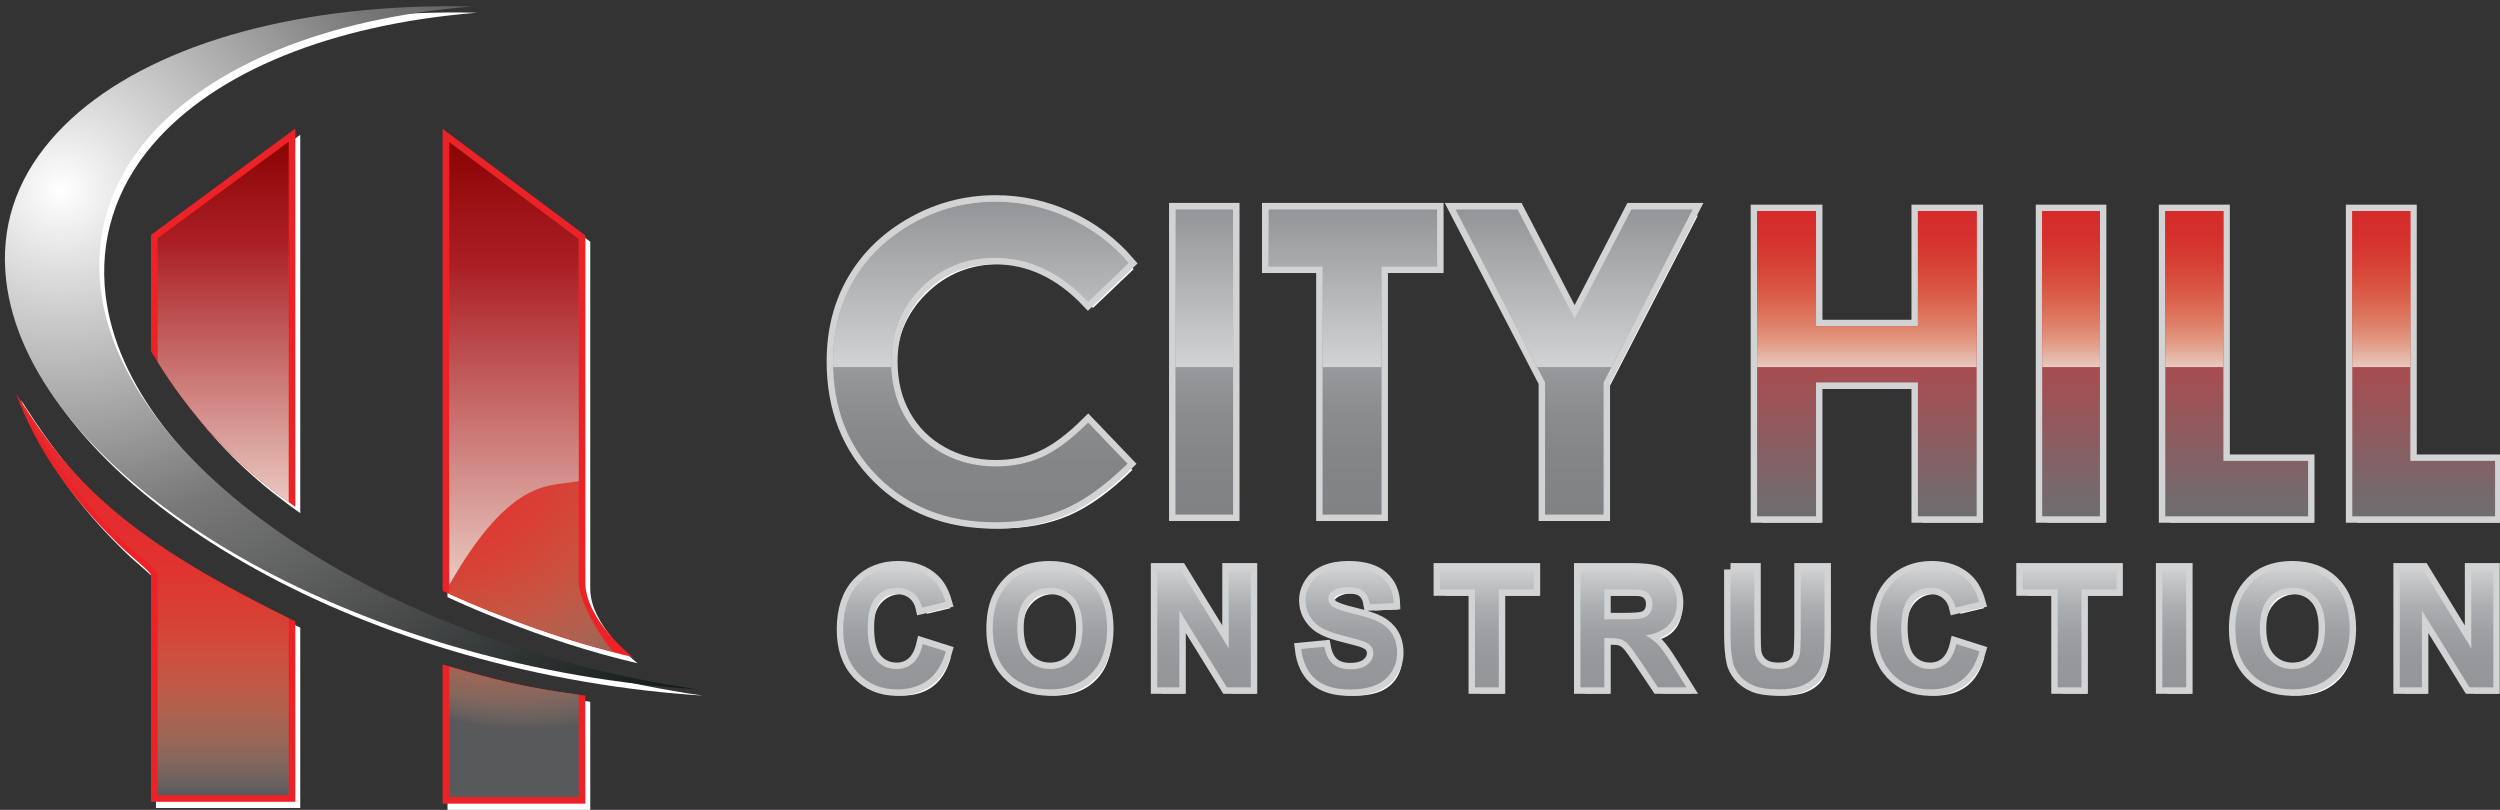 <?xml version="1.0" encoding="utf-8"?>
<!-- Generator: Adobe Illustrator 16.0.0, SVG Export Plug-In . SVG Version: 6.00 Build 0)  -->
<!DOCTYPE svg PUBLIC "-//W3C//DTD SVG 1.1//EN" "http://www.w3.org/Graphics/SVG/1.1/DTD/svg11.dtd">
<svg version="1.1" id="Layer_1" xmlns="http://www.w3.org/2000/svg" xmlns:xlink="http://www.w3.org/1999/xlink" x="0px" y="0px"
	 width="145.926px" height="47.274px" viewBox="0 0 145.926 47.274" enable-background="new 0 0 145.926 47.274"
	 xml:space="preserve">
<rect x="0" y="0" width="145.926" height="47.274" fill="#333333" stroke="none"/>
<g>
	<path fill="#FFFFFF" d="M9.104,20.864l0.055,0.091c0.243,0.402,0.512,0.822,0.795,1.249c0.133,0.201,0.27,0.402,0.413,0.607
		c0.105,0.15,0.214,0.302,0.325,0.454c0.116,0.159,0.232,0.317,0.354,0.477c0.221,0.294,0.455,0.588,0.697,0.885
		c0.003,0.003,0.006,0.007,0.009,0.01c0.855,1.047,1.847,2.104,3,3.131c0.026,0.024,0.053,0.047,0.079,0.069
		c0.31,0.273,0.625,0.545,0.958,0.813c0.257,0.208,0.522,0.405,0.788,0.604c0.115,0.085,0.219,0.174,0.337,0.259l0.174,0.125
		c0.018,0.012,0.034,0.026,0.052,0.039v-0.002l0.386,0.277V7.868l-8.421,6.203V20.864z"/>
	<path fill="#FFFFFF" d="M34.117,40.917c-3.157-0.427-4.784-0.844-7.501-1.629l-0.494-0.144v8.13h8.333l-0.003-6.311L34.117,40.917z
		"/>
	<path fill="#FFFFFF" d="M26.121,7.885v26.967l0.224,0.103c0.054,0.024,0.108,0.047,0.162,0.071v0.005
		c0.814,0.377,1.732,0.76,2.691,1.134c2.593,1.032,5.264,1.906,8.022,2.553c-0.03-0.015-2.767-2.177-2.767-4.341V14.108
		L26.121,7.885z"/>
	<path fill="#FFFFFF" d="M4.966,28.321c-0.029-0.032-0.06-0.063-0.089-0.094c-0.071-0.075-0.139-0.149-0.208-0.224
		c-0.953-1.053-1.818-2.194-2.689-3.494c-0.112-0.174-0.223-0.346-0.332-0.518c0.006,0.015,0.014,0.028,0.021,0.043
		c-0.148-0.227-0.296-0.45-0.446-0.688c1.22,3.247,3.095,5.812,5.325,8.121c0.228,0.238,0.456,0.468,0.682,0.688
		c0.849,0.828,1.811,1.532,1.874,1.785v13.223h8.421V36.638c-3.178-1.581-5.627-2.935-7.63-4.254
		C7.78,30.961,6.207,29.613,4.966,28.321z"/>
	<path fill="#FFFFFF" d="M6.162,17.223c-0.379-3.2,0.575-6.232,2.75-8.777c3.639-4.262,10.439-7.02,18.936-7.704
		c-1.238-0.028-2.459-0.016-3.65,0.035C14.716,1.186,7.128,4.009,3.249,8.539c-2.063,2.409-2.941,5.147-2.606,8.152
		C1.832,27.364,18.167,38.039,37.69,40.304c1.119,0.129,2.233,0.229,3.339,0.299C22.607,37.953,7.391,27.607,6.162,17.223z"/>
</g>
<g>
	<polygon fill="#FFFFFF" points="72.264,21.789 72.264,12.582 68.898,12.582 68.898,21.789 68.898,30.399 72.264,30.399 	"/>
	<polygon fill="#FFFFFF" points="106.288,22.687 112.237,22.687 112.237,30.501 115.665,30.501 115.665,21.789 115.665,12.684 
		112.237,12.684 112.237,19.404 106.288,19.404 106.288,12.684 102.849,12.684 102.849,21.789 102.849,30.501 106.288,30.501 	"/>
	<polygon fill="#FFFFFF" points="122.861,21.789 122.861,12.684 119.491,12.684 119.491,21.789 119.491,30.501 122.861,30.501 	"/>
	<polygon fill="#FFFFFF" points="135.009,27.266 130.065,27.266 130.065,21.789 130.065,12.684 126.674,12.684 126.674,21.789 
		126.674,30.501 135.009,30.501 	"/>
	<polygon fill="#FFFFFF" points="140.979,27.266 140.979,21.789 140.979,12.684 137.59,12.684 137.59,21.789 137.59,30.501 
		145.925,30.501 145.925,27.266 	"/>
	<path fill="#FFFFFF" d="M61.563,33.483c-0.561,0-1.055,0.093-1.484,0.274c-0.322,0.134-0.618,0.34-0.89,0.619
		c-0.27,0.279-0.483,0.593-0.64,0.942c-0.209,0.476-0.315,1.067-0.315,1.766c0,1.094,0.304,1.956,0.907,2.581
		c0.604,0.623,1.417,0.937,2.441,0.937c1.011,0,1.818-0.313,2.422-0.942c0.605-0.628,0.906-1.499,0.906-2.605
		c0-1.12-0.306-1.996-0.914-2.626C63.389,33.801,62.577,33.483,61.563,33.483z M62.941,38.814c-0.356,0.4-0.811,0.6-1.364,0.6
		c-0.554,0-1.012-0.201-1.371-0.604c-0.36-0.4-0.541-0.993-0.541-1.773c0-0.792,0.176-1.384,0.527-1.775
		c0.349-0.395,0.813-0.591,1.384-0.591c0.574,0,1.031,0.196,1.378,0.585c0.345,0.386,0.518,0.974,0.518,1.765
		C63.473,37.817,63.295,38.417,62.941,38.814z"/>
	<path fill="#FFFFFF" d="M53.577,39.062c-0.268,0.236-0.585,0.353-0.954,0.353c-0.5,0-0.908-0.185-1.22-0.554
		c-0.313-0.37-0.47-0.99-0.47-1.862c0-0.817,0.16-1.41,0.477-1.776c0.317-0.365,0.731-0.551,1.241-0.551
		c0.369,0,0.683,0.106,0.943,0.312c0.256,0.205,0.427,0.489,0.508,0.845l1.375-0.329c-0.158-0.551-0.392-0.974-0.705-1.269
		c-0.524-0.496-1.208-0.746-2.051-0.746c-0.964,0-1.742,0.317-2.333,0.951c-0.592,0.635-0.887,1.524-0.887,2.669
		c0,1.082,0.295,1.938,0.882,2.563c0.587,0.623,1.34,0.937,2.253,0.937c0.74,0,1.349-0.185,1.83-0.548
		c0.479-0.365,0.823-0.923,1.03-1.674l-1.347-0.427C54.032,38.458,53.841,38.825,53.577,39.062z"/>
	<polygon fill="#FFFFFF" points="84.341,34.766 86.382,34.766 86.382,40.483 87.771,40.483 87.771,34.766 89.811,34.766 
		89.811,33.603 84.341,33.603 	"/>
	<path fill="#FFFFFF" d="M105.393,37.41c0,0.544-0.019,0.932-0.06,1.168c-0.043,0.236-0.161,0.434-0.36,0.591
		c-0.203,0.166-0.502,0.245-0.894,0.245c-0.389,0-0.695-0.085-0.917-0.257c-0.226-0.17-0.366-0.396-0.427-0.677
		c-0.035-0.176-0.049-0.56-0.049-1.152v-3.726h-1.392v3.67c0,0.769,0.045,1.352,0.139,1.746c0.06,0.267,0.191,0.52,0.386,0.763
		c0.198,0.243,0.468,0.44,0.807,0.593c0.339,0.149,0.837,0.229,1.495,0.229c0.545,0,0.985-0.073,1.322-0.21
		c0.341-0.139,0.609-0.325,0.815-0.561c0.198-0.233,0.336-0.523,0.41-0.864s0.112-0.927,0.112-1.752v-3.613h-1.389V37.41z"/>
	<polygon fill="#FFFFFF" points="118.353,34.766 120.395,34.766 120.395,40.483 121.783,40.483 121.783,34.766 123.823,34.766 
		123.823,33.603 118.353,33.603 	"/>
	<rect x="126.502" y="33.603" fill="#FFFFFF" width="1.392" height="6.881"/>
	<polygon fill="#FFFFFF" points="144.535,38.199 141.717,33.603 140.363,33.603 140.363,40.483 141.655,40.483 141.655,35.996 
		144.43,40.483 145.823,40.483 145.823,33.603 144.535,33.603 	"/>
	<path fill="#FFFFFF" d="M134.094,33.483c-0.563,0-1.054,0.093-1.484,0.274c-0.321,0.134-0.62,0.34-0.891,0.619
		s-0.482,0.593-0.642,0.942c-0.21,0.476-0.312,1.067-0.312,1.766c0,1.094,0.301,1.956,0.906,2.581
		c0.602,0.623,1.412,0.937,2.437,0.937c1.014,0,1.82-0.313,2.425-0.942c0.604-0.628,0.905-1.499,0.905-2.605
		c0-1.12-0.305-1.996-0.914-2.626C135.919,33.801,135.104,33.483,134.094,33.483z M135.47,38.814c-0.355,0.4-0.812,0.6-1.365,0.6
		s-1.01-0.201-1.37-0.604c-0.36-0.4-0.539-0.993-0.539-1.773c0-0.792,0.178-1.384,0.526-1.775c0.349-0.395,0.813-0.591,1.383-0.591
		c0.576,0,1.035,0.196,1.377,0.585c0.351,0.386,0.521,0.974,0.521,1.765C136.002,37.817,135.823,38.417,135.47,38.814z"/>
	<path fill="#FFFFFF" d="M113.906,39.062c-0.268,0.236-0.585,0.353-0.954,0.353c-0.501,0-0.907-0.185-1.222-0.554
		c-0.311-0.37-0.471-0.99-0.471-1.862c0-0.817,0.163-1.41,0.479-1.776c0.314-0.365,0.73-0.551,1.242-0.551
		c0.369,0,0.683,0.106,0.939,0.312c0.255,0.205,0.43,0.489,0.511,0.845l1.375-0.329c-0.156-0.551-0.391-0.974-0.702-1.269
		c-0.528-0.496-1.212-0.746-2.053-0.746c-0.966,0-1.742,0.317-2.335,0.951c-0.591,0.635-0.886,1.524-0.886,2.669
		c0,1.082,0.295,1.938,0.882,2.563c0.587,0.623,1.34,0.937,2.255,0.937c0.737,0,1.346-0.185,1.826-0.548
		c0.483-0.365,0.825-0.923,1.032-1.674l-1.348-0.427C114.363,38.458,114.173,38.825,113.906,39.062z"/>
	<polygon fill="#FFFFFF" points="72.005,38.199 69.188,33.603 67.836,33.603 67.836,40.483 69.127,40.483 69.127,35.996 
		71.901,40.483 73.296,40.483 73.296,33.603 72.005,33.603 	"/>
	<path fill="#FFFFFF" d="M97.094,38.024c-0.196-0.211-0.441-0.403-0.745-0.578c0.605-0.087,1.057-0.3,1.362-0.635
		c0.305-0.336,0.456-0.763,0.456-1.279c0-0.408-0.099-0.768-0.301-1.085c-0.201-0.316-0.467-0.536-0.801-0.66
		s-0.867-0.185-1.603-0.185h-2.926v6.881h1.392V37.61h0.282c0.317,0,0.551,0.024,0.7,0.078c0.143,0.052,0.286,0.147,0.414,0.286
		c0.133,0.14,0.375,0.476,0.734,1.01l1.003,1.499h1.662l-0.84-1.344C97.552,38.605,97.289,38.233,97.094,38.024z M94.955,36.512
		h-1.026v-1.746h1.084c0.563,0,0.898,0.008,1.014,0.024c0.224,0.037,0.399,0.127,0.521,0.27c0.125,0.143,0.188,0.329,0.188,0.562
		c0,0.206-0.047,0.38-0.141,0.517c-0.096,0.138-0.224,0.235-0.39,0.29C96.038,36.486,95.621,36.512,94.955,36.512z"/>
	<path fill="#FFFFFF" d="M80.801,36.683c-0.324-0.171-0.823-0.335-1.501-0.494c-0.675-0.159-1.097-0.313-1.275-0.459
		c-0.139-0.119-0.206-0.257-0.206-0.419c0-0.179,0.073-0.322,0.22-0.427c0.23-0.167,0.546-0.25,0.948-0.25
		c0.392,0,0.687,0.078,0.88,0.233c0.194,0.154,0.323,0.409,0.383,0.764l1.39-0.062c-0.022-0.633-0.251-1.137-0.688-1.517
		c-0.438-0.379-1.087-0.569-1.95-0.569c-0.528,0-0.982,0.081-1.355,0.242c-0.372,0.159-0.658,0.39-0.857,0.697
		c-0.199,0.305-0.301,0.631-0.301,0.982c0,0.546,0.214,1.005,0.635,1.386c0.301,0.268,0.823,0.495,1.569,0.68
		c0.578,0.144,0.95,0.244,1.114,0.299c0.234,0.086,0.404,0.185,0.498,0.297c0.095,0.118,0.143,0.256,0.143,0.418
		c0,0.253-0.114,0.474-0.341,0.665c-0.226,0.188-0.564,0.283-1.011,0.283c-0.422,0-0.76-0.107-1.007-0.319
		c-0.25-0.214-0.414-0.546-0.497-0.999l-1.35,0.13c0.089,0.771,0.369,1.356,0.833,1.759c0.469,0.402,1.135,0.604,2.006,0.604
		c0.598,0,1.099-0.084,1.497-0.251c0.4-0.167,0.711-0.425,0.93-0.768c0.219-0.344,0.33-0.714,0.33-1.107
		c0-0.436-0.097-0.8-0.276-1.099C81.378,37.087,81.124,36.855,80.801,36.683z"/>
	<polygon fill="#FFFFFF" points="92.198,18.988 88.873,12.582 85.231,12.582 90.471,22.683 90.471,30.399 93.889,30.399 
		93.889,22.683 99.102,12.582 95.506,12.582 	"/>
	<polygon fill="#FFFFFF" points="74.326,15.925 77.485,15.925 77.485,21.789 77.485,30.399 80.926,30.399 80.926,21.789 
		80.926,15.925 84.173,15.925 84.173,12.582 74.326,12.582 	"/>
	<path fill="#FFFFFF" d="M58.354,15.415c2.017,0,3.832,0.852,5.446,2.559l2.372-2.262c-0.986-1.147-2.158-2.025-3.519-2.646
		c-1.359-0.622-2.776-0.934-4.245-0.934c-1.729,0-3.341,0.421-4.839,1.261c-1.499,0.84-2.649,1.949-3.454,3.331
		c-0.802,1.379-1.204,2.957-1.204,4.736c0,0.109,0.01,0.222,0.013,0.329h0c0.069,2.594,0.94,4.74,2.632,6.424
		c1.764,1.755,4.031,2.635,6.803,2.635c1.501,0,2.838-0.249,4.009-0.747c1.17-0.498,2.414-1.387,3.731-2.672l-2.301-2.4
		c-0.977,0.973-1.871,1.641-2.687,2.007c-0.815,0.369-1.715,0.553-2.699,0.553c-1.153,0-2.203-0.262-3.146-0.786
		c-0.944-0.526-1.675-1.252-2.19-2.173c-0.469-0.834-0.713-1.786-0.757-2.84l0,0c-0.004-0.107-0.018-0.216-0.018-0.323
		c0-1.707,0.582-3.142,1.749-4.305C55.216,15.997,56.651,15.415,58.354,15.415z"/>
</g>
<g>
	<g>
		<g>
			<path fill="#EC2227" d="M34.167,46.911h-8.333v-8.129l0.494,0.143c2.717,0.786,4.344,1.202,7.501,1.629l0.335,0.048
				L34.167,46.911L34.167,46.911z M17.238,36.275v10.525l0,0H8.816V33.579c-0.063-0.253-1.024-0.957-1.874-1.785
				c-0.226-0.221-0.454-0.45-0.682-0.688c-2.23-2.31-4.105-4.874-5.325-8.121C4.63,28.825,7.696,31.526,17.238,36.275z
				 M36.934,38.354c-3.781-0.886-7.4-2.195-10.875-3.762l-0.224-0.104V7.522l8.333,6.223v20.268
				C34.167,36.177,36.904,38.34,36.934,38.354z M17.238,29.589l-0.612-0.439c-3.786-2.718-6.178-5.945-7.755-8.557l-0.055-0.092
				v-6.792l8.422-6.203V29.589L17.238,29.589z"/>
		</g>
		
			<radialGradient id="SVGID_1_" cx="37.737" cy="39.24" r="14.879" fx="27.231" fy="39" gradientTransform="matrix(1.237 0 0 1.237 -15.799 -24.364)" gradientUnits="userSpaceOnUse">
			<stop  offset="0" style="stop-color:#E7292D"/>
			<stop  offset="0.262" style="stop-color:#E52C2E"/>
			<stop  offset="0.401" style="stop-color:#DF3530"/>
			<stop  offset="0.51" style="stop-color:#D84135"/>
			<stop  offset="0.605" style="stop-color:#CE4E3C"/>
			<stop  offset="0.69" style="stop-color:#C05946"/>
			<stop  offset="0.767" style="stop-color:#AF614F"/>
			<stop  offset="0.84" style="stop-color:#9A6657"/>
			<stop  offset="0.908" style="stop-color:#83675E"/>
			<stop  offset="0.971" style="stop-color:#68605E"/>
			<stop  offset="1" style="stop-color:#58595B"/>
		</radialGradient>
		<path fill="url(#SVGID_1_)" d="M35.823,38.054c-3.025-0.775-6.867-2.119-9.603-3.386V8.294l7.561,5.646v20.073
			C33.781,35.079,35.145,37.404,35.823,38.054z M33.777,40.554c-3.22-0.437-4.844-0.856-7.557-1.64v7.611h7.561L33.777,40.554z"/>
		<linearGradient id="SVGID_2_" gradientUnits="userSpaceOnUse" x1="13.027" y1="29.314" x2="13.027" y2="8.272">
			<stop  offset="0" style="stop-color:#E9C9C0"/>
			<stop  offset="0.721" style="stop-color:#AB1F24"/>
			<stop  offset="1" style="stop-color:#8B0304"/>
		</linearGradient>
		<path fill="url(#SVGID_2_)" d="M9.203,21.119c0-0.657,0-4.208,0-7.215l7.649-5.633v21.042
			C13.535,26.981,10.824,23.788,9.203,21.119z"/>
		<linearGradient id="SVGID_3_" gradientUnits="userSpaceOnUse" x1="9.107" y1="46.414" x2="9.107" y2="23.63">
			<stop  offset="0" style="stop-color:#58595B"/>
			<stop  offset="0.037" style="stop-color:#6E625F"/>
			<stop  offset="0.093" style="stop-color:#87675D"/>
			<stop  offset="0.155" style="stop-color:#9D6556"/>
			<stop  offset="0.221" style="stop-color:#B1604D"/>
			<stop  offset="0.292" style="stop-color:#C25845"/>
			<stop  offset="0.372" style="stop-color:#CF4D3C"/>
			<stop  offset="0.461" style="stop-color:#D84034"/>
			<stop  offset="0.567" style="stop-color:#DF3530"/>
			<stop  offset="0.706" style="stop-color:#E52C2E"/>
			<stop  offset="1" style="stop-color:#E7292D"/>
		</linearGradient>
		<path fill="url(#SVGID_3_)" d="M1.36,23.63c1.179,2.606,2.934,4.935,4.729,6.889c1.807,1.968,3.113,2.524,3.113,3.061v0.647
			c0,2.972,0,6.48,0,12.188h7.649l0.001-10.322C6.798,31.25,3.68,27.298,1.36,23.63z"/>
		<g>
			<defs>
				<path id="SVGID_4_" d="M33.781,13.939L26.22,8.294c0,9.343,0,16.513,0,25.854c3.731-6.541,6.054-5.701,7.561-6.069V13.939z"/>
			</defs>
			<linearGradient id="SVGID_5_" gradientUnits="userSpaceOnUse" x1="30" y1="34.148" x2="30" y2="8.294">
				<stop  offset="0" style="stop-color:#E9C9C0"/>
				<stop  offset="0.721" style="stop-color:#AB1F24"/>
				<stop  offset="1" style="stop-color:#8B0304"/>
			</linearGradient>
			<use xlink:href="#SVGID_4_"  overflow="visible" fill-rule="evenodd" clip-rule="evenodd" fill="url(#SVGID_5_)"/>
			<clipPath id="SVGID_6_">
				<use xlink:href="#SVGID_4_"  overflow="visible"/>
			</clipPath>
		</g>
		
			<radialGradient id="SVGID_7_" cx="15.476" cy="14.685" r="41.531" gradientTransform="matrix(1.185 -0.011 0.011 1.144 -14.936 -5.54)" gradientUnits="userSpaceOnUse">
			<stop  offset="0" style="stop-color:#FFFFFF"/>
			<stop  offset="0.414" style="stop-color:#787878"/>
			<stop  offset="0.817" style="stop-color:#2B2F2F"/>
			<stop  offset="1" style="stop-color:#0C1415"/>
		</radialGradient>
		<path fill="url(#SVGID_7_)" d="M23.911,0.413C14.429,0.822,6.841,3.646,2.962,8.176c-2.063,2.41-2.941,5.148-2.606,8.153
			c1.188,10.673,17.523,21.347,37.047,23.612c1.119,0.129,2.233,0.229,3.339,0.299C22.32,37.59,7.104,27.245,5.875,16.86
			c-0.379-3.201,0.574-6.233,2.75-8.778c3.639-4.262,10.439-7.019,18.936-7.704C26.323,0.35,25.102,0.363,23.911,0.413L23.911,0.413
			z"/>
	</g>
	<g>
		<g>
			<g>
				<path stroke="#D1D3D4" stroke-width="0.75" stroke-miterlimit="2.613" d="M65.886,15.35l-2.372,2.262
					c-1.615-1.708-3.43-2.561-5.448-2.561c-1.701,0-3.136,0.583-4.301,1.746c-1.167,1.164-1.748,2.599-1.748,4.306
					c0,1.188,0.257,2.244,0.774,3.164c0.515,0.921,1.245,1.647,2.191,2.172c0.942,0.524,1.993,0.786,3.146,0.786
					c0.983,0,1.883-0.183,2.698-0.552c0.815-0.366,1.711-1.035,2.688-2.007l2.3,2.4c-1.317,1.284-2.561,2.174-3.73,2.671
					c-1.172,0.498-2.508,0.747-4.01,0.747c-2.771,0-5.038-0.88-6.803-2.634c-1.764-1.757-2.646-4.009-2.646-6.754
					c0-1.779,0.402-3.356,1.205-4.737c0.805-1.381,1.955-2.49,3.453-3.33c1.499-0.84,3.111-1.261,4.84-1.261
					c1.468,0,2.885,0.313,4.245,0.934C63.728,13.324,64.899,14.201,65.886,15.35z"/>
				<path stroke="#D1D3D4" stroke-width="0.75" stroke-miterlimit="2.613" d="M68.612,12.219h3.365v17.817h-3.365V12.219z"/>
				<path stroke="#D1D3D4" stroke-width="0.75" stroke-miterlimit="2.613" d="M74.04,12.219h9.847v3.343H80.64v14.475h-3.44V15.562
					H74.04V12.219z"/>
				<path stroke="#D1D3D4" stroke-width="0.75" stroke-miterlimit="2.613" d="M84.945,12.219h3.642l3.325,6.407l3.308-6.407h3.596
					L93.603,22.32v7.716h-3.418V22.32L84.945,12.219z"/>
			</g>
			<g>
				<path stroke="#D1D3D4" stroke-width="0.75" stroke-miterlimit="2.613" d="M102.563,12.32h3.439v6.721h5.947V12.32h3.429v17.817
					h-3.429v-7.813h-5.947v7.813h-3.439V12.32z"/>
				<path stroke="#D1D3D4" stroke-width="0.75" stroke-miterlimit="2.613" d="M119.204,12.32h3.371v17.817h-3.371V12.32z"/>
				<path stroke="#D1D3D4" stroke-width="0.75" stroke-miterlimit="2.613" d="M126.388,12.32h3.393v14.582h4.942v3.235h-8.335
					V12.32z"/>
				<path stroke="#D1D3D4" stroke-width="0.75" stroke-miterlimit="2.613" d="M137.304,12.32h3.389v14.582h4.946v3.235h-8.335
					V12.32z"/>
			</g>
			<path stroke="#D1D3D4" stroke-width="0.75" stroke-miterlimit="2.613" d="M53.863,37.592l1.347,0.428
				c-0.206,0.75-0.551,1.308-1.03,1.672c-0.481,0.364-1.091,0.548-1.831,0.548c-0.912,0-1.665-0.313-2.252-0.936
				c-0.587-0.626-0.882-1.48-0.882-2.563c0-1.146,0.295-2.035,0.887-2.67c0.591-0.633,1.369-0.951,2.333-0.951
				c0.843,0,1.526,0.251,2.051,0.746c0.313,0.296,0.547,0.719,0.705,1.27l-1.375,0.329c-0.081-0.356-0.251-0.641-0.508-0.846
				c-0.26-0.204-0.574-0.311-0.943-0.311c-0.509,0-0.923,0.184-1.24,0.551c-0.317,0.365-0.477,0.958-0.477,1.776
				c0,0.872,0.156,1.492,0.469,1.861c0.313,0.369,0.721,0.554,1.222,0.554c0.369,0,0.687-0.115,0.954-0.353
				C53.555,38.463,53.746,38.096,53.863,37.592z M57.947,36.722c0-0.698,0.106-1.288,0.315-1.765c0.156-0.351,0.37-0.663,0.64-0.943
				c0.271-0.278,0.568-0.485,0.89-0.618c0.429-0.183,0.925-0.275,1.485-0.275c1.014,0,1.826,0.317,2.433,0.945
				c0.607,0.631,0.913,1.506,0.913,2.628c0,1.105-0.302,1.976-0.906,2.604c-0.604,0.628-1.411,0.941-2.421,0.941
				c-1.024,0-1.837-0.313-2.441-0.936C58.251,38.678,57.947,37.816,57.947,36.722z M59.379,36.676c0,0.779,0.18,1.371,0.541,1.771
				c0.359,0.402,0.815,0.604,1.37,0.604c0.554,0,1.009-0.199,1.365-0.6c0.354-0.397,0.532-0.996,0.532-1.794
				c0-0.79-0.173-1.379-0.518-1.765c-0.347-0.388-0.805-0.584-1.378-0.584c-0.571,0-1.035,0.196-1.384,0.591
				C59.556,35.291,59.379,35.883,59.379,36.676z M67.55,40.121V33.24h1.352l2.817,4.596V33.24h1.291v6.881h-1.396l-2.773-4.488
				v4.488H67.55z M75.954,37.882l1.351-0.13c0.083,0.453,0.247,0.785,0.497,0.998c0.248,0.213,0.584,0.319,1.006,0.319
				c0.447,0,0.787-0.096,1.012-0.282c0.227-0.191,0.341-0.412,0.341-0.665c0-0.162-0.048-0.301-0.144-0.419
				c-0.093-0.111-0.263-0.21-0.497-0.296c-0.164-0.055-0.536-0.155-1.114-0.3c-0.746-0.185-1.269-0.412-1.569-0.68
				c-0.421-0.38-0.634-0.84-0.634-1.386c0-0.351,0.102-0.677,0.3-0.982c0.199-0.307,0.485-0.537,0.858-0.697
				c0.371-0.16,0.826-0.242,1.354-0.242c0.862,0,1.513,0.19,1.95,0.57c0.437,0.379,0.665,0.884,0.688,1.516l-1.389,0.063
				c-0.061-0.354-0.189-0.61-0.385-0.764c-0.192-0.155-0.488-0.234-0.879-0.234c-0.402,0-0.717,0.084-0.949,0.251
				c-0.146,0.104-0.219,0.247-0.219,0.426c0,0.163,0.066,0.301,0.206,0.42c0.179,0.146,0.601,0.299,1.275,0.459
				c0.678,0.159,1.177,0.323,1.501,0.494c0.322,0.172,0.576,0.403,0.76,0.699c0.18,0.298,0.276,0.662,0.276,1.098
				c0,0.395-0.11,0.765-0.329,1.108c-0.219,0.343-0.53,0.601-0.931,0.767c-0.398,0.168-0.899,0.252-1.497,0.252
				c-0.871,0-1.537-0.202-2.006-0.604C76.323,39.237,76.044,38.652,75.954,37.882z M86.095,40.121v-5.718h-2.04V33.24h5.47v1.163
				h-2.039v5.718H86.095z M92.251,40.121V33.24h2.926c0.736,0,1.269,0.06,1.603,0.185c0.334,0.124,0.599,0.344,0.8,0.659
				c0.203,0.317,0.301,0.679,0.301,1.085c0,0.518-0.15,0.943-0.455,1.279c-0.306,0.336-0.756,0.548-1.361,0.635
				c0.303,0.176,0.548,0.368,0.744,0.578c0.195,0.21,0.458,0.581,0.791,1.116l0.84,1.344h-1.662l-1.003-1.5
				c-0.36-0.534-0.601-0.869-0.733-1.01c-0.129-0.139-0.272-0.233-0.416-0.286c-0.148-0.054-0.382-0.079-0.699-0.079h-0.282v2.875
				H92.251z M93.643,36.149h1.026c0.666,0,1.083-0.026,1.25-0.085c0.166-0.054,0.295-0.151,0.39-0.29
				c0.093-0.137,0.142-0.31,0.142-0.517c0-0.232-0.064-0.419-0.189-0.562c-0.121-0.142-0.297-0.232-0.521-0.27
				c-0.114-0.016-0.45-0.023-1.015-0.023h-1.083V36.149z M101.009,33.24h1.392v3.726c0,0.592,0.013,0.976,0.048,1.151
				c0.063,0.28,0.201,0.508,0.428,0.678c0.223,0.172,0.527,0.256,0.916,0.256c0.393,0,0.691-0.079,0.895-0.244
				c0.199-0.158,0.317-0.355,0.361-0.591c0.04-0.236,0.059-0.624,0.059-1.168V33.24h1.389v3.613c0,0.824-0.037,1.411-0.112,1.751
				c-0.075,0.341-0.212,0.631-0.411,0.865c-0.205,0.235-0.473,0.421-0.814,0.56c-0.337,0.137-0.777,0.21-1.322,0.21
				c-0.658,0-1.156-0.079-1.495-0.229c-0.339-0.151-0.608-0.349-0.807-0.593c-0.194-0.242-0.327-0.495-0.386-0.762
				c-0.094-0.396-0.139-0.979-0.139-1.746V33.24z M114.192,37.592l1.348,0.428c-0.207,0.75-0.549,1.308-1.032,1.672
				c-0.479,0.364-1.089,0.548-1.826,0.548c-0.915,0-1.668-0.313-2.255-0.936c-0.587-0.626-0.881-1.48-0.881-2.563
				c0-1.146,0.294-2.035,0.885-2.67c0.594-0.633,1.369-0.951,2.335-0.951c0.841,0,1.524,0.251,2.054,0.746
				c0.311,0.296,0.545,0.719,0.701,1.27l-1.375,0.329c-0.08-0.356-0.256-0.641-0.511-0.846c-0.257-0.204-0.57-0.311-0.939-0.311
				c-0.511,0-0.929,0.184-1.242,0.551c-0.316,0.365-0.479,0.958-0.479,1.776c0,0.872,0.16,1.492,0.471,1.861
				c0.314,0.369,0.721,0.554,1.223,0.554c0.368,0,0.686-0.115,0.953-0.353C113.887,38.463,114.077,38.096,114.192,37.592z
				 M120.108,40.121v-5.718h-2.042V33.24h5.47v1.163h-2.039v5.718H120.108z M126.216,40.121V33.24h1.392v6.881H126.216z
				 M130.479,36.722c0-0.698,0.102-1.288,0.312-1.765c0.159-0.351,0.371-0.663,0.642-0.943c0.271-0.278,0.569-0.485,0.891-0.618
				c0.43-0.183,0.922-0.275,1.484-0.275c1.01,0,1.825,0.317,2.432,0.945c0.609,0.631,0.912,1.506,0.912,2.628
				c0,1.105-0.301,1.976-0.904,2.604c-0.604,0.628-1.412,0.941-2.424,0.941c-1.025,0-1.836-0.313-2.438-0.936
				C130.78,38.678,130.479,37.816,130.479,36.722z M131.909,36.676c0,0.779,0.179,1.371,0.539,1.771
				c0.36,0.402,0.816,0.604,1.37,0.604s1.011-0.199,1.366-0.6c0.354-0.397,0.531-0.996,0.531-1.794c0-0.79-0.17-1.379-0.521-1.765
				c-0.342-0.388-0.8-0.584-1.377-0.584c-0.57,0-1.034,0.196-1.383,0.591C132.087,35.291,131.909,35.883,131.909,36.676z
				 M140.077,40.121V33.24h1.354l2.818,4.596V33.24h1.288v6.881h-1.394l-2.774-4.488v4.488H140.077z"/>
		</g>
		<g>
			<linearGradient id="SVGID_8_" gradientUnits="userSpaceOnUse" x1="57.255" y1="30.484" x2="57.255" y2="11.769">
				<stop  offset="0" style="stop-color:#808285"/>
				<stop  offset="0.184" style="stop-color:#838587"/>
				<stop  offset="0.345" style="stop-color:#8B8D8F"/>
				<stop  offset="0.498" style="stop-color:#989A9D"/>
				<stop  offset="0.645" style="stop-color:#ACAEB1"/>
				<stop  offset="0.789" style="stop-color:#C7C9CB"/>
				<stop  offset="0.928" style="stop-color:#E8E9EA"/>
				<stop  offset="1" style="stop-color:#FFFFFF"/>
			</linearGradient>
			<path fill="url(#SVGID_8_)" d="M65.886,15.35l-2.372,2.262c-1.615-1.708-3.43-2.561-5.448-2.561
				c-1.701,0-3.136,0.583-4.301,1.746c-1.167,1.164-1.748,2.599-1.748,4.306c0,1.188,0.257,2.244,0.774,3.164
				c0.515,0.921,1.245,1.647,2.191,2.172c0.942,0.524,1.993,0.786,3.146,0.786c0.983,0,1.883-0.183,2.698-0.552
				c0.815-0.366,1.711-1.035,2.688-2.007l2.3,2.4c-1.317,1.284-2.561,2.174-3.73,2.671c-1.172,0.498-2.508,0.747-4.01,0.747
				c-2.771,0-5.038-0.88-6.803-2.634c-1.764-1.757-2.646-4.009-2.646-6.754c0-1.779,0.402-3.356,1.205-4.737
				c0.805-1.381,1.955-2.49,3.453-3.33c1.499-0.84,3.111-1.261,4.84-1.261c1.468,0,2.885,0.313,4.245,0.934
				C63.728,13.324,64.899,14.201,65.886,15.35z"/>
			<linearGradient id="SVGID_9_" gradientUnits="userSpaceOnUse" x1="70.294" y1="30.036" x2="70.294" y2="12.219">
				<stop  offset="0" style="stop-color:#808285"/>
				<stop  offset="0.184" style="stop-color:#838587"/>
				<stop  offset="0.345" style="stop-color:#8B8D8F"/>
				<stop  offset="0.498" style="stop-color:#989A9D"/>
				<stop  offset="0.645" style="stop-color:#ACAEB1"/>
				<stop  offset="0.789" style="stop-color:#C7C9CB"/>
				<stop  offset="0.928" style="stop-color:#E8E9EA"/>
				<stop  offset="1" style="stop-color:#FFFFFF"/>
			</linearGradient>
			<path fill="url(#SVGID_9_)" d="M68.612,12.219h3.365v17.817h-3.365V12.219z"/>
			<linearGradient id="SVGID_10_" gradientUnits="userSpaceOnUse" x1="78.963" y1="30.036" x2="78.963" y2="12.219">
				<stop  offset="0" style="stop-color:#808285"/>
				<stop  offset="0.184" style="stop-color:#838587"/>
				<stop  offset="0.345" style="stop-color:#8B8D8F"/>
				<stop  offset="0.498" style="stop-color:#989A9D"/>
				<stop  offset="0.645" style="stop-color:#ACAEB1"/>
				<stop  offset="0.789" style="stop-color:#C7C9CB"/>
				<stop  offset="0.928" style="stop-color:#E8E9EA"/>
				<stop  offset="1" style="stop-color:#FFFFFF"/>
			</linearGradient>
			<path fill="url(#SVGID_10_)" d="M74.04,12.219h9.847v3.343H80.64v14.475h-3.44V15.562H74.04V12.219z"/>
			<linearGradient id="SVGID_11_" gradientUnits="userSpaceOnUse" x1="91.881" y1="30.036" x2="91.881" y2="12.219">
				<stop  offset="0" style="stop-color:#808285"/>
				<stop  offset="0.184" style="stop-color:#838587"/>
				<stop  offset="0.345" style="stop-color:#8B8D8F"/>
				<stop  offset="0.498" style="stop-color:#989A9D"/>
				<stop  offset="0.645" style="stop-color:#ACAEB1"/>
				<stop  offset="0.789" style="stop-color:#C7C9CB"/>
				<stop  offset="0.928" style="stop-color:#E8E9EA"/>
				<stop  offset="1" style="stop-color:#FFFFFF"/>
			</linearGradient>
			<path fill="url(#SVGID_11_)" d="M84.945,12.219h3.642l3.325,6.407l3.308-6.407h3.596L93.603,22.32v7.716h-3.418V22.32
				L84.945,12.219z"/>
		</g>
		<g>
			<linearGradient id="SVGID_12_" gradientUnits="userSpaceOnUse" x1="108.971" y1="30.138" x2="108.971" y2="12.321">
				<stop  offset="0" style="stop-color:#6D6E71"/>
				<stop  offset="1" style="stop-color:#E7292D"/>
			</linearGradient>
			<path fill="url(#SVGID_12_)" d="M102.563,12.32h3.439v6.721h5.947V12.32h3.429v17.817h-3.429v-7.813h-5.947v7.813h-3.439V12.32z"
				/>
			<linearGradient id="SVGID_13_" gradientUnits="userSpaceOnUse" x1="120.89" y1="30.138" x2="120.89" y2="12.321">
				<stop  offset="0" style="stop-color:#6D6E71"/>
				<stop  offset="1" style="stop-color:#E7292D"/>
			</linearGradient>
			<path fill="url(#SVGID_13_)" d="M119.204,12.32h3.371v17.817h-3.371V12.32z"/>
			<linearGradient id="SVGID_14_" gradientUnits="userSpaceOnUse" x1="130.555" y1="30.138" x2="130.555" y2="12.321">
				<stop  offset="0" style="stop-color:#6D6E71"/>
				<stop  offset="1" style="stop-color:#E7292D"/>
			</linearGradient>
			<path fill="url(#SVGID_14_)" d="M126.388,12.32h3.393v14.582h4.942v3.235h-8.335V12.32z"/>
			<linearGradient id="SVGID_15_" gradientUnits="userSpaceOnUse" x1="141.471" y1="30.138" x2="141.471" y2="12.321">
				<stop  offset="0" style="stop-color:#6D6E71"/>
				<stop  offset="1" style="stop-color:#E7292D"/>
			</linearGradient>
			<path fill="url(#SVGID_15_)" d="M137.304,12.32h3.389v14.582h4.946v3.235h-8.335V12.32z"/>
		</g>
		<linearGradient id="SVGID_16_" gradientUnits="userSpaceOnUse" x1="97.376" y1="40.244" x2="97.376" y2="33.12">
			<stop  offset="0" style="stop-color:#939598"/>
			<stop  offset="0.251" style="stop-color:#96989B"/>
			<stop  offset="0.47" style="stop-color:#9EA0A3"/>
			<stop  offset="0.679" style="stop-color:#ACAFB1"/>
			<stop  offset="0.879" style="stop-color:#C1C3C5"/>
			<stop  offset="1" style="stop-color:#D1D3D4"/>
		</linearGradient>
		<path fill="url(#SVGID_16_)" d="M53.863,37.592l1.347,0.428c-0.206,0.75-0.551,1.308-1.03,1.672
			c-0.481,0.364-1.091,0.548-1.831,0.548c-0.912,0-1.665-0.313-2.252-0.936c-0.587-0.626-0.882-1.48-0.882-2.563
			c0-1.146,0.295-2.035,0.887-2.67c0.591-0.633,1.369-0.951,2.333-0.951c0.843,0,1.526,0.251,2.051,0.746
			c0.313,0.296,0.547,0.719,0.705,1.27l-1.375,0.329c-0.081-0.356-0.251-0.641-0.508-0.846c-0.26-0.204-0.574-0.311-0.943-0.311
			c-0.509,0-0.923,0.184-1.24,0.551c-0.317,0.365-0.477,0.958-0.477,1.776c0,0.872,0.156,1.492,0.469,1.861
			c0.313,0.369,0.721,0.554,1.222,0.554c0.369,0,0.687-0.115,0.954-0.353C53.555,38.463,53.746,38.096,53.863,37.592z
			 M57.947,36.722c0-0.698,0.106-1.288,0.315-1.765c0.156-0.351,0.37-0.663,0.64-0.943c0.271-0.278,0.568-0.485,0.89-0.618
			c0.429-0.183,0.925-0.275,1.485-0.275c1.014,0,1.826,0.317,2.433,0.945c0.607,0.631,0.913,1.506,0.913,2.628
			c0,1.105-0.302,1.976-0.906,2.604c-0.604,0.628-1.411,0.941-2.421,0.941c-1.024,0-1.837-0.313-2.441-0.936
			C58.251,38.678,57.947,37.816,57.947,36.722z M59.379,36.676c0,0.779,0.18,1.371,0.541,1.771c0.359,0.402,0.815,0.604,1.37,0.604
			c0.554,0,1.009-0.199,1.365-0.6c0.354-0.397,0.532-0.996,0.532-1.794c0-0.79-0.173-1.379-0.518-1.765
			c-0.347-0.388-0.805-0.584-1.378-0.584c-0.571,0-1.035,0.196-1.384,0.591C59.556,35.291,59.379,35.883,59.379,36.676z
			 M67.55,40.121V33.24h1.352l2.817,4.596V33.24h1.291v6.881h-1.396l-2.773-4.488v4.488H67.55z M75.954,37.882l1.351-0.13
			c0.083,0.453,0.247,0.785,0.497,0.998c0.248,0.213,0.584,0.319,1.006,0.319c0.447,0,0.787-0.096,1.012-0.282
			c0.227-0.191,0.341-0.412,0.341-0.665c0-0.162-0.048-0.301-0.144-0.419c-0.093-0.111-0.263-0.21-0.497-0.296
			c-0.164-0.055-0.536-0.155-1.114-0.3c-0.746-0.185-1.269-0.412-1.569-0.68c-0.421-0.38-0.634-0.84-0.634-1.386
			c0-0.351,0.102-0.677,0.3-0.982c0.199-0.307,0.485-0.537,0.858-0.697c0.371-0.16,0.826-0.242,1.354-0.242
			c0.862,0,1.513,0.19,1.95,0.57c0.437,0.379,0.665,0.884,0.688,1.516l-1.389,0.063c-0.061-0.354-0.189-0.61-0.385-0.764
			c-0.192-0.155-0.488-0.234-0.879-0.234c-0.402,0-0.717,0.084-0.949,0.251c-0.146,0.104-0.219,0.247-0.219,0.426
			c0,0.163,0.066,0.301,0.206,0.42c0.179,0.146,0.601,0.299,1.275,0.459c0.678,0.159,1.177,0.323,1.501,0.494
			c0.322,0.172,0.576,0.403,0.76,0.699c0.18,0.298,0.276,0.662,0.276,1.098c0,0.395-0.11,0.765-0.329,1.108
			c-0.219,0.343-0.53,0.601-0.931,0.767c-0.398,0.168-0.899,0.252-1.497,0.252c-0.871,0-1.537-0.202-2.006-0.604
			C76.323,39.237,76.044,38.652,75.954,37.882z M86.095,40.121v-5.718h-2.04V33.24h5.47v1.163h-2.039v5.718H86.095z M92.251,40.121
			V33.24h2.926c0.736,0,1.269,0.06,1.603,0.185c0.334,0.124,0.599,0.344,0.8,0.659c0.203,0.317,0.301,0.679,0.301,1.085
			c0,0.518-0.15,0.943-0.455,1.279c-0.306,0.336-0.756,0.548-1.361,0.635c0.303,0.176,0.548,0.368,0.744,0.578
			c0.195,0.21,0.458,0.581,0.791,1.116l0.84,1.344h-1.662l-1.003-1.5c-0.36-0.534-0.601-0.869-0.733-1.01
			c-0.129-0.139-0.272-0.233-0.416-0.286c-0.148-0.054-0.382-0.079-0.699-0.079h-0.282v2.875H92.251z M93.643,36.149h1.026
			c0.666,0,1.083-0.026,1.25-0.085c0.166-0.054,0.295-0.151,0.39-0.29c0.093-0.137,0.142-0.31,0.142-0.517
			c0-0.232-0.064-0.419-0.189-0.562c-0.121-0.142-0.297-0.232-0.521-0.27c-0.114-0.016-0.45-0.023-1.015-0.023h-1.083V36.149z
			 M101.009,33.24h1.392v3.726c0,0.592,0.013,0.976,0.048,1.151c0.063,0.28,0.201,0.508,0.428,0.678
			c0.223,0.172,0.527,0.256,0.916,0.256c0.393,0,0.691-0.079,0.895-0.244c0.199-0.158,0.317-0.355,0.361-0.591
			c0.04-0.236,0.059-0.624,0.059-1.168V33.24h1.389v3.613c0,0.824-0.037,1.411-0.112,1.751c-0.075,0.341-0.212,0.631-0.411,0.865
			c-0.205,0.235-0.473,0.421-0.814,0.56c-0.337,0.137-0.777,0.21-1.322,0.21c-0.658,0-1.156-0.079-1.495-0.229
			c-0.339-0.151-0.608-0.349-0.807-0.593c-0.194-0.242-0.327-0.495-0.386-0.762c-0.094-0.396-0.139-0.979-0.139-1.746V33.24z
			 M114.192,37.592l1.348,0.428c-0.207,0.75-0.549,1.308-1.032,1.672c-0.479,0.364-1.089,0.548-1.826,0.548
			c-0.915,0-1.668-0.313-2.255-0.936c-0.587-0.626-0.881-1.48-0.881-2.563c0-1.146,0.294-2.035,0.885-2.67
			c0.594-0.633,1.369-0.951,2.335-0.951c0.841,0,1.524,0.251,2.054,0.746c0.311,0.296,0.545,0.719,0.701,1.27l-1.375,0.329
			c-0.08-0.356-0.256-0.641-0.511-0.846c-0.257-0.204-0.57-0.311-0.939-0.311c-0.511,0-0.929,0.184-1.242,0.551
			c-0.316,0.365-0.479,0.958-0.479,1.776c0,0.872,0.16,1.492,0.471,1.861c0.314,0.369,0.721,0.554,1.223,0.554
			c0.368,0,0.686-0.115,0.953-0.353C113.887,38.463,114.077,38.096,114.192,37.592z M120.108,40.121v-5.718h-2.042V33.24h5.47v1.163
			h-2.039v5.718H120.108z M126.216,40.121V33.24h1.392v6.881H126.216z M130.479,36.722c0-0.698,0.102-1.288,0.312-1.765
			c0.159-0.351,0.371-0.663,0.642-0.943c0.271-0.278,0.569-0.485,0.891-0.618c0.43-0.183,0.922-0.275,1.484-0.275
			c1.01,0,1.825,0.317,2.432,0.945c0.609,0.631,0.912,1.506,0.912,2.628c0,1.105-0.301,1.976-0.904,2.604
			c-0.604,0.628-1.412,0.941-2.424,0.941c-1.025,0-1.836-0.313-2.438-0.936C130.78,38.678,130.479,37.816,130.479,36.722z
			 M131.909,36.676c0,0.779,0.179,1.371,0.539,1.771c0.36,0.402,0.816,0.604,1.37,0.604s1.011-0.199,1.366-0.6
			c0.354-0.397,0.531-0.996,0.531-1.794c0-0.79-0.17-1.379-0.521-1.765c-0.342-0.388-0.8-0.584-1.377-0.584
			c-0.57,0-1.034,0.196-1.383,0.591C132.087,35.291,131.909,35.883,131.909,36.676z M140.077,40.121V33.24h1.354l2.818,4.596V33.24
			h1.288v6.881h-1.394l-2.774-4.488v4.488H140.077z"/>
		<g>
			<linearGradient id="SVGID_17_" gradientUnits="userSpaceOnUse" x1="128.084" y1="21.427" x2="128.084" y2="12.32">
				<stop  offset="0" style="stop-color:#E9C9C0"/>
				<stop  offset="0.029" style="stop-color:#E7C0B3"/>
				<stop  offset="0.156" style="stop-color:#E29B86"/>
				<stop  offset="0.287" style="stop-color:#DE7D66"/>
				<stop  offset="0.42" style="stop-color:#DB644E"/>
				<stop  offset="0.556" style="stop-color:#D84E3D"/>
				<stop  offset="0.695" style="stop-color:#D63D32"/>
				<stop  offset="0.84" style="stop-color:#D5302D"/>
				<stop  offset="1" style="stop-color:#D52B2B"/>
			</linearGradient>
			<rect x="126.388" y="12.32" fill="url(#SVGID_17_)" width="3.393" height="9.106"/>
			<linearGradient id="SVGID_18_" gradientUnits="userSpaceOnUse" x1="138.998" y1="21.427" x2="138.998" y2="12.32">
				<stop  offset="0" style="stop-color:#E9C9C0"/>
				<stop  offset="0.029" style="stop-color:#E7C0B3"/>
				<stop  offset="0.156" style="stop-color:#E29B86"/>
				<stop  offset="0.287" style="stop-color:#DE7D66"/>
				<stop  offset="0.42" style="stop-color:#DB644E"/>
				<stop  offset="0.556" style="stop-color:#D84E3D"/>
				<stop  offset="0.695" style="stop-color:#D63D32"/>
				<stop  offset="0.84" style="stop-color:#D5302D"/>
				<stop  offset="1" style="stop-color:#D52B2B"/>
			</linearGradient>
			<rect x="137.304" y="12.32" fill="url(#SVGID_18_)" width="3.389" height="9.106"/>
			<linearGradient id="SVGID_19_" gradientUnits="userSpaceOnUse" x1="120.89" y1="21.427" x2="120.89" y2="12.32">
				<stop  offset="0" style="stop-color:#E9C9C0"/>
				<stop  offset="0.029" style="stop-color:#E7C0B3"/>
				<stop  offset="0.156" style="stop-color:#E29B86"/>
				<stop  offset="0.287" style="stop-color:#DE7D66"/>
				<stop  offset="0.42" style="stop-color:#DB644E"/>
				<stop  offset="0.556" style="stop-color:#D84E3D"/>
				<stop  offset="0.695" style="stop-color:#D63D32"/>
				<stop  offset="0.84" style="stop-color:#D5302D"/>
				<stop  offset="1" style="stop-color:#D52B2B"/>
			</linearGradient>
			<rect x="119.204" y="12.32" fill="url(#SVGID_19_)" width="3.371" height="9.106"/>
			<linearGradient id="SVGID_20_" gradientUnits="userSpaceOnUse" x1="108.971" y1="21.427" x2="108.971" y2="12.32">
				<stop  offset="0" style="stop-color:#E9C9C0"/>
				<stop  offset="0.029" style="stop-color:#E7C0B3"/>
				<stop  offset="0.156" style="stop-color:#E29B86"/>
				<stop  offset="0.287" style="stop-color:#DE7D66"/>
				<stop  offset="0.42" style="stop-color:#DB644E"/>
				<stop  offset="0.556" style="stop-color:#D84E3D"/>
				<stop  offset="0.695" style="stop-color:#D63D32"/>
				<stop  offset="0.84" style="stop-color:#D5302D"/>
				<stop  offset="1" style="stop-color:#D52B2B"/>
			</linearGradient>
			<polygon fill="url(#SVGID_20_)" points="115.379,21.427 115.379,12.32 111.95,12.32 111.95,19.041 106.003,19.041 106.003,12.32 
				102.563,12.32 102.563,21.427 			"/>
		</g>
		<g>
			<linearGradient id="SVGID_21_" gradientUnits="userSpaceOnUse" x1="91.881" y1="21.427" x2="91.881" y2="12.219">
				<stop  offset="0" style="stop-color:#D1D3D4"/>
				<stop  offset="1" style="stop-color:#939598"/>
			</linearGradient>
			<polygon fill="url(#SVGID_21_)" points="94.061,21.427 98.815,12.219 95.22,12.219 91.912,18.626 88.587,12.219 84.945,12.219 
				89.724,21.427 			"/>
			<linearGradient id="SVGID_22_" gradientUnits="userSpaceOnUse" x1="78.963" y1="21.427" x2="78.963" y2="12.219">
				<stop  offset="0" style="stop-color:#D1D3D4"/>
				<stop  offset="1" style="stop-color:#939598"/>
			</linearGradient>
			<polygon fill="url(#SVGID_22_)" points="77.199,21.427 80.64,21.427 80.64,15.562 83.887,15.562 83.887,12.219 74.04,12.219 
				74.04,15.562 77.199,15.562 			"/>
			<linearGradient id="SVGID_23_" gradientUnits="userSpaceOnUse" x1="57.255" y1="21.427" x2="57.255" y2="11.769">
				<stop  offset="0" style="stop-color:#D1D3D4"/>
				<stop  offset="1" style="stop-color:#939598"/>
			</linearGradient>
			<path fill="url(#SVGID_23_)" d="M52.035,21.427c-0.005-0.108-0.018-0.216-0.018-0.324c0-1.707,0.582-3.142,1.748-4.306
				c1.165-1.163,2.6-1.746,4.301-1.746c2.018,0,3.833,0.853,5.448,2.561l2.372-2.262c-0.986-1.148-2.158-2.025-3.518-2.647
				c-1.36-0.621-2.777-0.934-4.245-0.934c-1.729,0-3.342,0.421-4.84,1.261c-1.498,0.84-2.648,1.949-3.453,3.33
				c-0.802,1.381-1.205,2.958-1.205,4.737c0,0.11,0.01,0.222,0.013,0.33H52.035z"/>
			<linearGradient id="SVGID_24_" gradientUnits="userSpaceOnUse" x1="70.294" y1="21.427" x2="70.294" y2="12.219">
				<stop  offset="0" style="stop-color:#D1D3D4"/>
				<stop  offset="1" style="stop-color:#939598"/>
			</linearGradient>
			<rect x="68.612" y="12.219" fill="url(#SVGID_24_)" width="3.365" height="9.208"/>
		</g>
	</g>
</g>
</svg>
